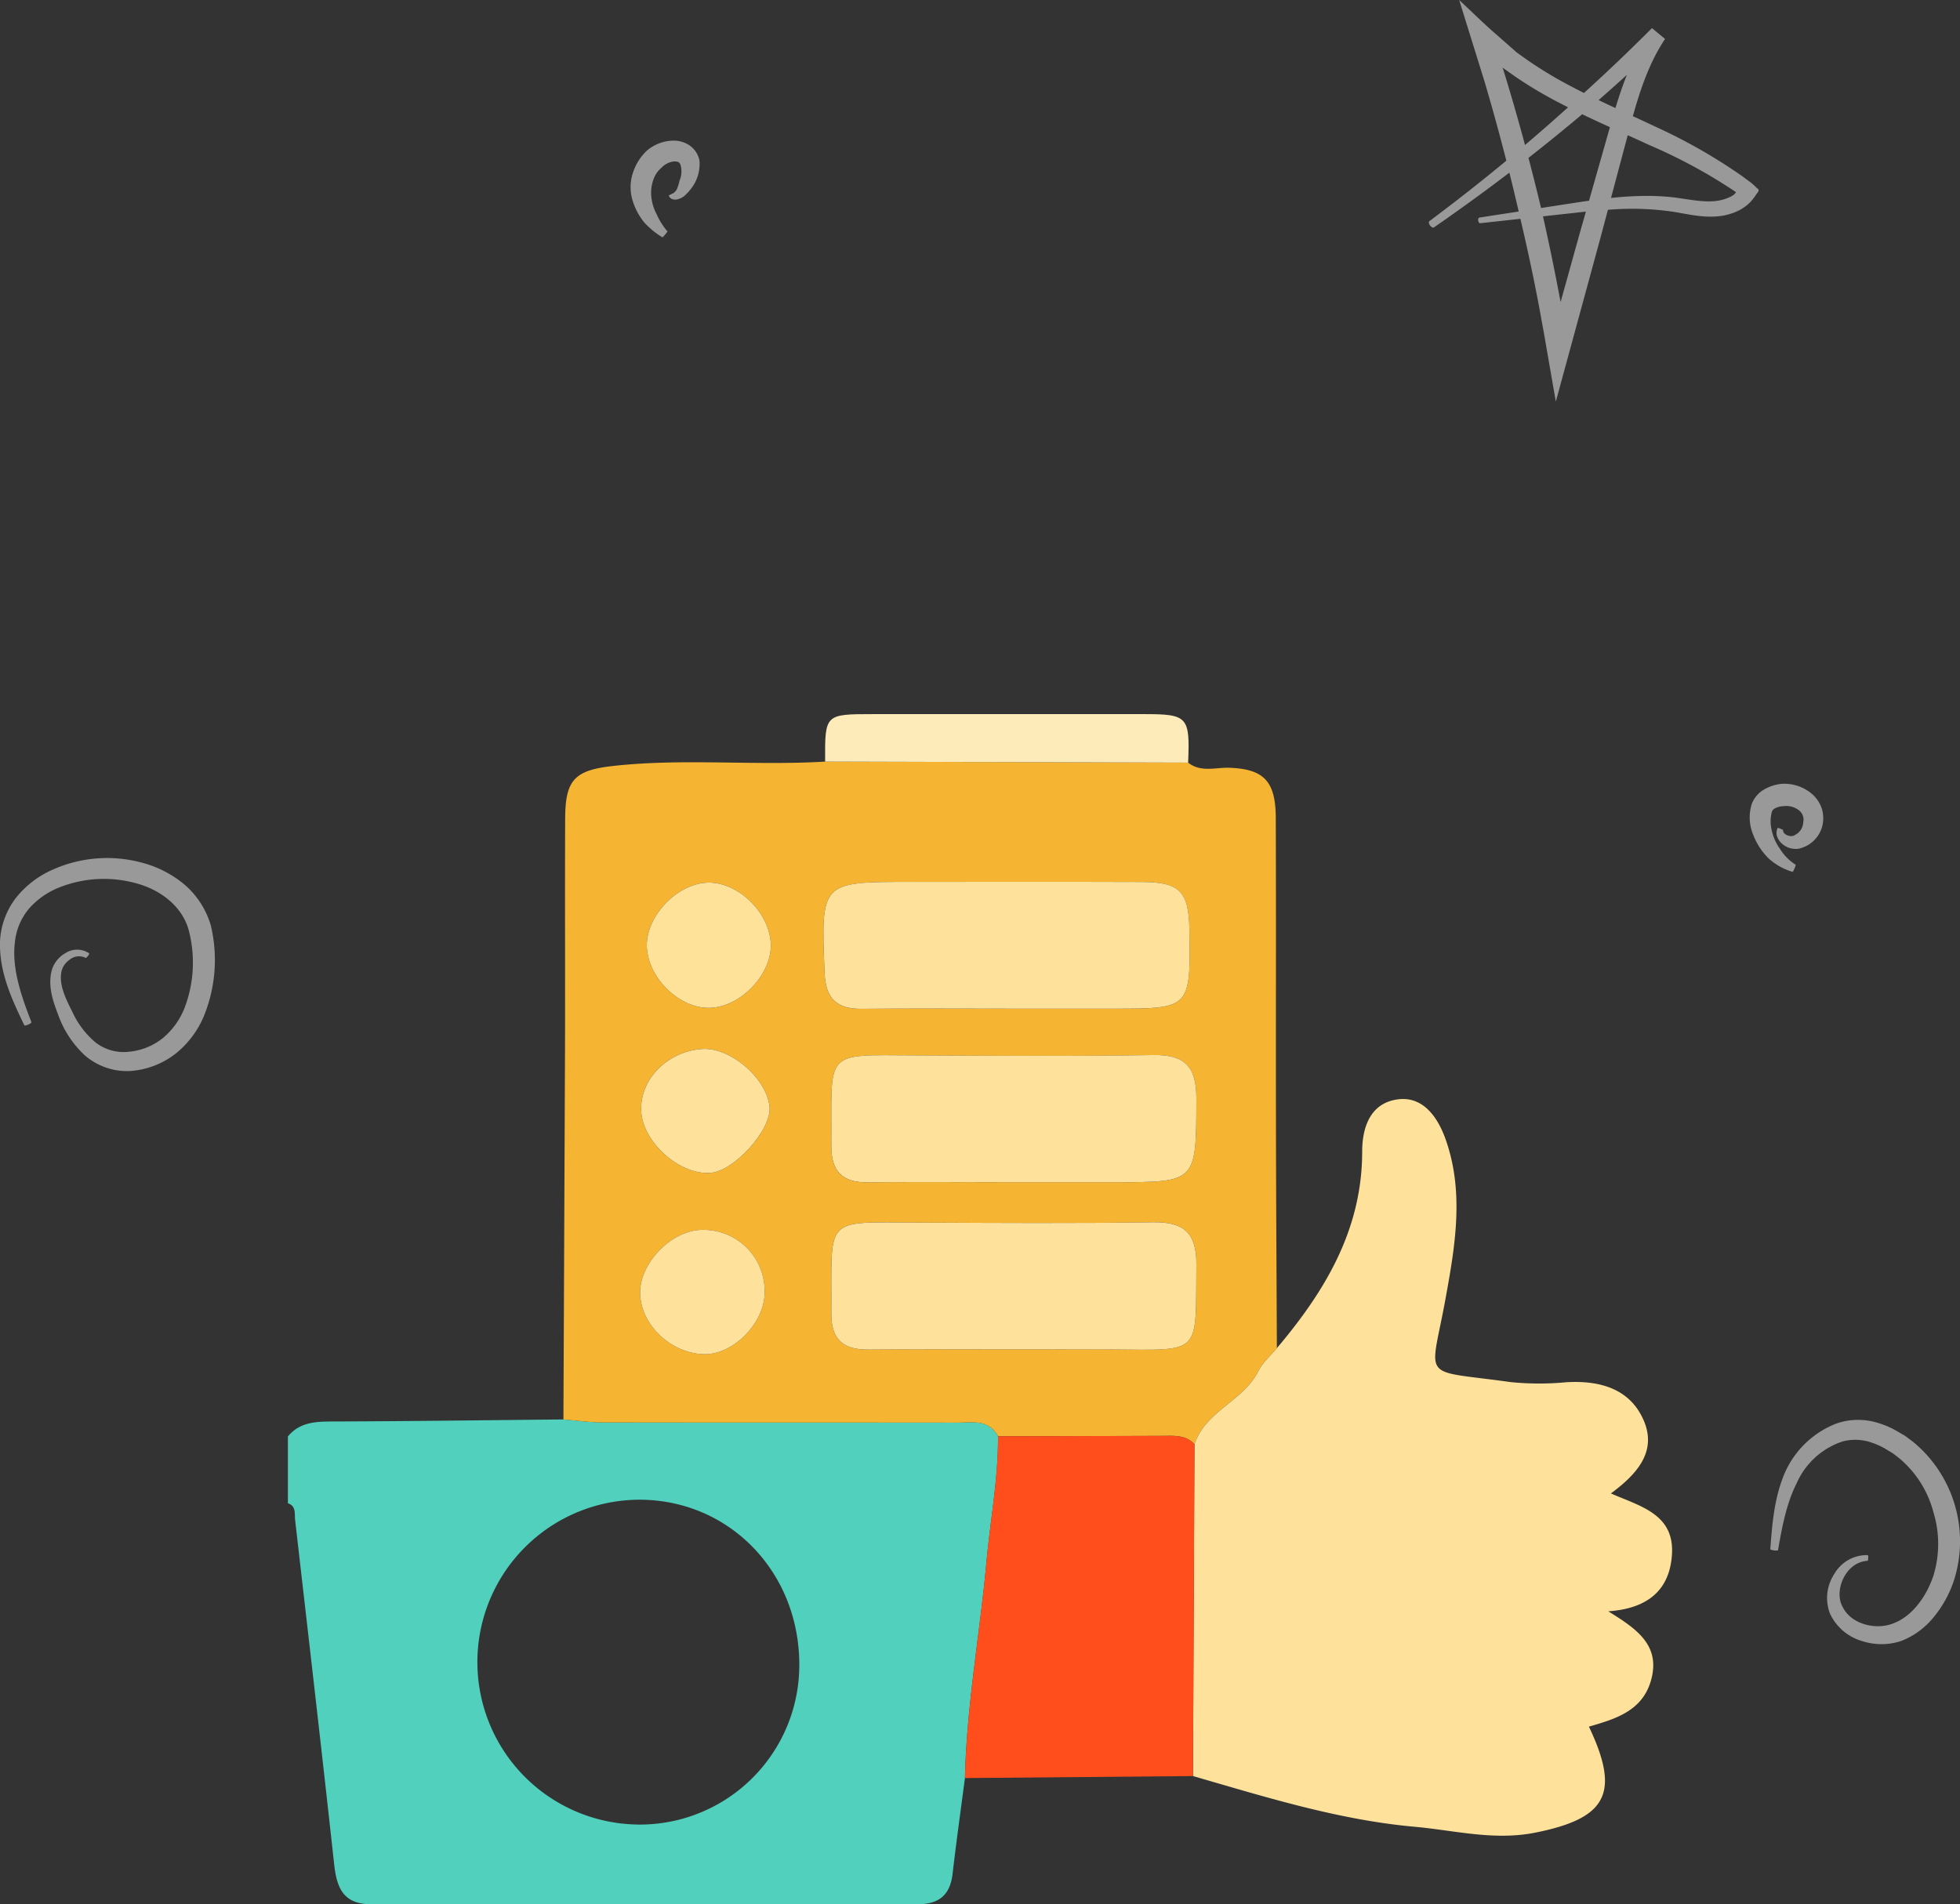 <svg xmlns="http://www.w3.org/2000/svg" xmlns:xlink="http://www.w3.org/1999/xlink" width="353.997" height="344" viewBox="0 0 353.997 344">
  <rect x="0" y="0" width="353.997" height="344" fill="#333333" stroke="none"/>
  <defs>
    <clipPath id="clip-path">
      <rect id="Rectangle_1" data-name="Rectangle 1" width="250" height="215" fill="none"/>
    </clipPath>
  </defs>
  <g id="Group_1" data-name="Group 1" transform="translate(51.999 129)" clip-path="url(#clip-path)">
    <path id="Path_1" data-name="Path 1" d="M122.279,192.19c-.75,5.766-1.564,11.524-2.23,17.3-.453,3.921-2.534,5.511-6.393,5.5q-49.295-.08-98.59,0c-5.076.01-6.249-2.961-6.719-7.266C6.085,187,3.676,166.285,1.3,145.564c-.127-1.113.231-2.493-1.3-3.01V130.479c2.143-2.585,5.008-2.688,8.075-2.7,13.9-.041,27.79-.233,41.685-.368,2.371.188,4.74.533,7.111.538,21.318.042,42.637.012,63.955.04,2.711,0,5.722-.7,7.428,2.468.067,7.595-1.387,15.046-2.072,22.567-1.192,13.067-3.594,26.011-3.9,39.165m-59.358,8.4a28.809,28.809,0,0,0,29.434-28.4c.243-16.947-12.434-30.25-28.852-30.278a29.34,29.34,0,0,0-.582,58.673" fill="#50d0bd"/>
    <path id="Path_2" data-name="Path 2" d="M128.256,130.459c-1.708-3.167-4.718-2.466-7.429-2.468-21.318-.028-42.637,0-63.955-.04-2.371,0-4.74-.349-7.111-.538q.146-33.473.286-66.943c.043-13.874-.035-27.749.028-41.623.03-6.988,1.709-8.718,8.718-9.489,12.722-1.4,25.5-.014,38.234-.78l65.564.186c2.3,1.825,4.989.832,7.492.929,6.128.238,8.314,2.368,8.338,9.042.068,18.678,0,37.358.034,56.036.02,13.253.107,26.507.162,39.762-1.131,1.374-2.562,2.594-3.338,4.146-2.722,5.443-9.541,7.189-11.54,13.218-1.533-1.69-3.553-1.532-5.553-1.523q-14.964.058-29.928.086m2.75-15.7c5.966,0,11.932-.031,17.9.006,16.344.1,15,1.1,15.171-15.284.062-5.808-2.3-7.777-7.856-7.691-14.117.217-28.24.116-42.359.059-17.507-.071-15.585-1.247-15.711,16.5-.032,4.625,2.188,6.476,6.6,6.434,8.75-.083,17.5-.024,26.251-.023m-.671-30.2h19.108c14.757,0,14.593,0,14.639-15.1.018-5.661-2-7.96-7.7-7.871-14.328.225-28.661.122-42.993.059-17-.072-15.114-1.088-15.237,16.388-.032,4.552,2.011,6.592,6.506,6.549,8.558-.085,17.118-.025,25.677-.023m-.425-31.353h19.154c13.979,0,13.979,0,13.754-14.312-.108-6.828-1.734-8.543-8.507-8.568-13.966-.053-27.933-.017-41.9-.017-16.238,0-16.153,0-15.482,16.46.187,4.594,2.179,6.514,6.644,6.464,8.778-.1,17.556-.028,26.335-.027M86.1,104.506A11.058,11.058,0,0,0,74.843,93.163c-5.524.021-11.356,5.992-11.232,11.5.128,5.681,5.646,10.887,11.623,10.965,5.249.069,10.852-5.664,10.87-11.122M76.253,53.058c5.7-.2,11.351-6.311,10.947-11.832-.411-5.629-6.041-10.953-11.407-10.784-5.647.178-11.342,6.331-10.959,11.841.392,5.629,6.047,10.965,11.419,10.775M63.8,71.594c.192,5.608,6.761,11.591,12.4,11.291,4.354-.233,11.19-7.8,10.79-11.948-.5-5.158-7.108-10.819-12.2-10.449C68.533,60.943,63.6,65.926,63.8,71.594" fill="#f5b532"/>
    <path id="Path_3" data-name="Path 3" d="M163.736,131.9c2-6.029,8.818-7.774,11.54-13.218.775-1.552,2.206-2.772,3.338-4.146,8.684-10.264,15.4-21.394,15.411-35.491,0-4.668,1.639-8.86,6.507-9.462,4.537-.561,7.157,3.294,8.537,7.157,3.447,9.648,1.726,19.478-.041,29.134-2.713,14.827-4.65,12.473,11.687,14.779a51.464,51.464,0,0,0,10.163.039c6.064-.361,11.566,1.155,14.031,6.985,2.409,5.7-1.466,9.773-5.96,13.1,5.366,2.358,11.552,3.746,11.019,11.15-.453,6.294-4.337,9.647-11.5,10.146,5.049,3.118,9.425,6.058,7.772,12.291-1.508,5.685-6.429,7.149-11.266,8.539,5.736,12.066,3.194,16.557-9.619,19.137-7.5,1.51-14.624-.4-21.876-1.049-13.722-1.232-26.848-5.351-40.016-9.159q.138-29.967.27-59.933" fill="#fee29c"/>
    <path id="Path_4" data-name="Path 4" d="M163.736,131.9q-.133,29.967-.27,59.933l-41.189.361c.31-13.154,2.712-26.1,3.9-39.165.686-7.521,2.139-14.971,2.072-22.567q14.966-.04,29.929-.086c2-.008,4.02-.165,5.553,1.523" fill="#ff4e1c"/>
    <path id="Path_5" data-name="Path 5" d="M162.589,8.764,97.026,8.578C96.984.012,96.984.006,105.662,0q24.5-.005,49,0c7.867,0,8.275.47,7.927,8.758" fill="#feebba"/>
    <path id="Path_6" data-name="Path 6" d="M131.006,114.762c-8.75,0-17.5-.06-26.251.024-4.416.042-6.637-1.808-6.6-6.434.127-17.747-1.8-16.571,15.711-16.5,14.119.058,28.242.158,42.359-.059,5.555-.086,7.918,1.883,7.856,7.693-.175,16.382,1.172,15.386-15.17,15.284-5.966-.037-11.933-.006-17.9-.007" fill="#fee19a"/>
    <path id="Path_7" data-name="Path 7" d="M130.335,84.558c-8.559,0-17.119-.062-25.677.023-4.5.045-6.539-2-6.506-6.549.123-17.475-1.763-16.46,15.237-16.387,14.331.062,28.665.164,42.993-.059,5.706-.089,7.719,2.211,7.7,7.871-.047,15.1.119,15.1-14.639,15.1H130.335" fill="#fee19a"/>
    <path id="Path_8" data-name="Path 8" d="M129.91,53.205c-8.779,0-17.558-.069-26.335.028-4.466.05-6.457-1.87-6.644-6.465-.671-16.463-.756-16.459,15.482-16.459,13.966,0,27.932-.036,41.9.016,6.774.025,8.4,1.742,8.508,8.57.225,14.312.225,14.312-13.755,14.312H129.91" fill="#fee19a"/>
    <path id="Path_9" data-name="Path 9" d="M86.105,104.506c-.018,5.458-5.621,11.191-10.87,11.122-5.978-.079-11.5-5.284-11.623-10.965-.123-5.509,5.708-11.48,11.231-11.5a11.059,11.059,0,0,1,11.262,11.343" fill="#fee19a"/>
    <path id="Path_10" data-name="Path 10" d="M76.253,53.058c-5.372.19-11.027-5.146-11.419-10.774-.384-5.51,5.312-11.665,10.959-11.842,5.366-.168,11,5.155,11.408,10.785.4,5.521-5.249,11.629-10.948,11.831" fill="#fee29a"/>
    <path id="Path_11" data-name="Path 11" d="M63.8,71.594c-.194-5.668,4.736-10.651,10.988-11.106,5.091-.37,11.7,5.291,12.2,10.449.4,4.146-6.436,11.715-10.79,11.948-5.636.3-12.205-5.684-12.4-11.291" fill="#fee19a"/>
  </g>
  <path id="Color_Overlay" data-name="Color Overlay" d="M722.021,2159.354a9.2,9.2,0,0,1-5.529-4.919,7.9,7.9,0,0,1,.835-7.16,6.725,6.725,0,0,1,6.007-3.352c.064,0,.1.233.089.517s-.063.5-.113.511c-4.045.2-6.189,5.531-4.461,8.412,1.6,3.154,6.22,4.19,9.359,2.782,3.287-1.329,5.787-4.894,6.976-8.48a19.527,19.527,0,0,0,.009-11.513,18.979,18.979,0,0,0-6.144-9.712l-1.143-.888-1.233-.743a13.032,13.032,0,0,0-2.592-1.2,8.952,8.952,0,0,0-5.286-.223,13.786,13.786,0,0,0-8.311,7.583c-1.832,3.622-2.622,7.841-3.352,12.052-.014.075-.337.1-.722.049s-.679-.144-.674-.219c.319-4.269.646-8.679,2.285-12.955a16.783,16.783,0,0,1,9.75-9.782,12.045,12.045,0,0,1,7.456-.062,15.773,15.773,0,0,1,3.307,1.422l1.547.9,1.428,1.072a23.252,23.252,0,0,1,7.268,25.424,20.6,20.6,0,0,1-3.451,6.159,14.215,14.215,0,0,1-5.859,4.369,11.162,11.162,0,0,1-3.641.606A11.606,11.606,0,0,1,722.021,2159.354Zm-320.7-105.708a18.5,18.5,0,0,1-4.63-6.837c-.9-2.419-2.011-5.068-1.458-8.043a5.219,5.219,0,0,1,2.54-3.565,3.9,3.9,0,0,1,4.309-.006c.068.049-.021.269-.2.492s-.346.376-.391.354a2.681,2.681,0,0,0-2.952.35,3.542,3.542,0,0,0-1.519,2.67c-.213,2.182.913,4.478,2.027,6.677a15.793,15.793,0,0,0,4.214,5.575,8.3,8.3,0,0,0,6.087,1.669,11.4,11.4,0,0,0,6.074-2.469,13.48,13.48,0,0,0,3.905-5.426,22.975,22.975,0,0,0,.831-13.775c-1.04-4.324-4.853-7.421-9.354-8.694a21.834,21.834,0,0,0-13.894.612,14.193,14.193,0,0,0-5.641,3.874,11.165,11.165,0,0,0-2.589,6.2c-.554,4.694,1.18,9.649,3,14.351.032.084-.229.276-.586.429s-.662.21-.7.128c-2.2-4.6-4.537-9.479-4.394-15.113a13.981,13.981,0,0,1,2.87-7.894,17.411,17.411,0,0,1,6.672-5.12,24.034,24.034,0,0,1,16.351-1.178,19.6,19.6,0,0,1,7.529,3.972,15.378,15.378,0,0,1,4.667,7.346,26.863,26.863,0,0,1-1.264,16.329,17.191,17.191,0,0,1-5.141,6.809,14.992,14.992,0,0,1-8.083,3.1q-.333.02-.67.021A11.617,11.617,0,0,1,401.326,2053.646ZM709.781,2020.5a11.132,11.132,0,0,1-4.335-2.419,12.027,12.027,0,0,1-2.8-4.295,8.07,8.07,0,0,1-.238-5.605,5.137,5.137,0,0,1,2.331-2.635,7.964,7.964,0,0,1,2.92-.941,7.674,7.674,0,0,1,5.644,1.849,6,6,0,0,1,1.76,2.689,5.916,5.916,0,0,1,.042,3.165,5.631,5.631,0,0,1-4.31,4.016,3.97,3.97,0,0,1-1.625-.151,3.733,3.733,0,0,1-1.329-.777,3.109,3.109,0,0,1-.867-1.262,2,2,0,0,1,.1-1.575,1.364,1.364,0,0,1,.5.15,3.883,3.883,0,0,1,.468.212c-.077.925,1.566,1.435,2.18.893a2.673,2.673,0,0,0,1.463-2.284,2.126,2.126,0,0,0-.864-2.224,3.775,3.775,0,0,0-2.781-.67,3.292,3.292,0,0,0-1.373.348,1.172,1.172,0,0,0-.637.621,6.572,6.572,0,0,0-.07,3.218,8.884,8.884,0,0,0,1.517,3.509,9.016,9.016,0,0,0,2.858,2.886,2.767,2.767,0,0,1-.236.667,2.47,2.47,0,0,1-.32.614Zm-44.948-97.42-1.032-5.64-.611-3.089q-1.2-5.931-2.587-11.824l-7.281.8c-.152.016-.3-.2-.339-.481s.054-.516.2-.539l7.112-1.1q-.81-3.515-1.686-7.017-6.691,5.1-13.617,9.884c-.169.119-.49-.04-.715-.353s-.269-.655-.107-.777q7.086-5.287,13.892-10.915-.8-3.131-1.651-6.25c-.731-2.7-1.5-5.389-2.294-8.073l-4.57-14.7c2.3,2.133,4.495,4.33,6.866,6.363l3.532,3.109,1.772,1.266a70.767,70.767,0,0,0,7.468,4.549q1.435.768,2.9,1.5,6.29-5.705,12.281-11.715l2.364,1.962c-2.776,4.136-4.433,8.978-5.815,13.945q2.183,1.007,4.373,2.035a98.722,98.722,0,0,1,15.368,8.8l1.437,1.06a9.031,9.031,0,0,1,1.252,1.139c.707.328-.089.9-.3,1.336a9.094,9.094,0,0,1-1.1,1.331,8.229,8.229,0,0,1-2.622,1.66,10.637,10.637,0,0,1-2.423.655c-3.338.474-6.313-.416-9.076-.8a51.316,51.316,0,0,0-11.417-.3l-1.3,4.892-8.109,29.751Zm5.864-21.662-6.02.661q1.292,5.733,2.422,11.5l.6,3.121.11.586,0,.049.031.237.057-.162.037-.105.525-1.892,2.959-10.629,1.009-3.552Q671.563,1901.319,670.7,1901.415Zm-8.636-9.9q1.189,4.516,2.271,9.059l6.13-.949q1.261-.192,2.533-.373l3.774-13.285c-1.671-.76-3.344-1.532-5.01-2.333Q666.979,1887.668,662.06,1891.518Zm26.1,7.122c2.98.37,5.787,1.04,8.271.586a7.825,7.825,0,0,0,1.769-.527,5.949,5.949,0,0,0,.785-.409,1.779,1.779,0,0,0,.259-.2c.092-.125.38-.322.216-.437l-.574-.381a95.848,95.848,0,0,0-15.1-8.113q-1.89-.875-3.8-1.733l-3.02,11.331a62.255,62.255,0,0,1,6.479-.369A43.031,43.031,0,0,1,688.164,1898.64Zm-30.695-23.165.08.226.278.9c.82,2.7,1.623,5.413,2.383,8.131q.626,2.225,1.228,4.458,3.941-3.345,7.774-6.806-.878-.443-1.752-.9a74.268,74.268,0,0,1-7.882-4.715l-1.983-1.4a2.744,2.744,0,0,1-.221-.177A2.465,2.465,0,0,0,657.47,1875.475Zm17.257,5.607q1.512.726,3.04,1.436c.613-2,1.284-4.019,2.075-6Q677.307,1878.824,674.726,1881.082Zm-169.071,24.791a14.516,14.516,0,0,1-3.291-2.687,11.591,11.591,0,0,1-2.1-3.948,8.188,8.188,0,0,1-.026-4.769,9.658,9.658,0,0,1,2.54-4.206,7.541,7.541,0,0,1,4.9-1.859,5.107,5.107,0,0,1,2.92.9,4.373,4.373,0,0,1,1.734,2.682,7.234,7.234,0,0,1-1.231,4.709,9.362,9.362,0,0,1-1.55,1.747,3.226,3.226,0,0,1-1.21.57,1.689,1.689,0,0,1-.857-.019,1.091,1.091,0,0,1-.69-.644c-.014-.028.185-.151.443-.275l.465-.216c.07.094,0-.113.159-.179a1.923,1.923,0,0,0,.4-.509,10.257,10.257,0,0,0,.487-1.571,4.221,4.221,0,0,0,.162-2.828c-.188-.472-.445-.627-1.2-.607a3.658,3.658,0,0,0-2.193,1.093,5.06,5.06,0,0,0-1.557,2.34,7.147,7.147,0,0,0-.323,2.938,8.493,8.493,0,0,0,.971,3.174,12.3,12.3,0,0,0,1.948,3.091,3.249,3.249,0,0,1-.423.567,3.059,3.059,0,0,1-.476.5Z" transform="translate(-386.001 -1863)" fill="#999"/>
</svg>
